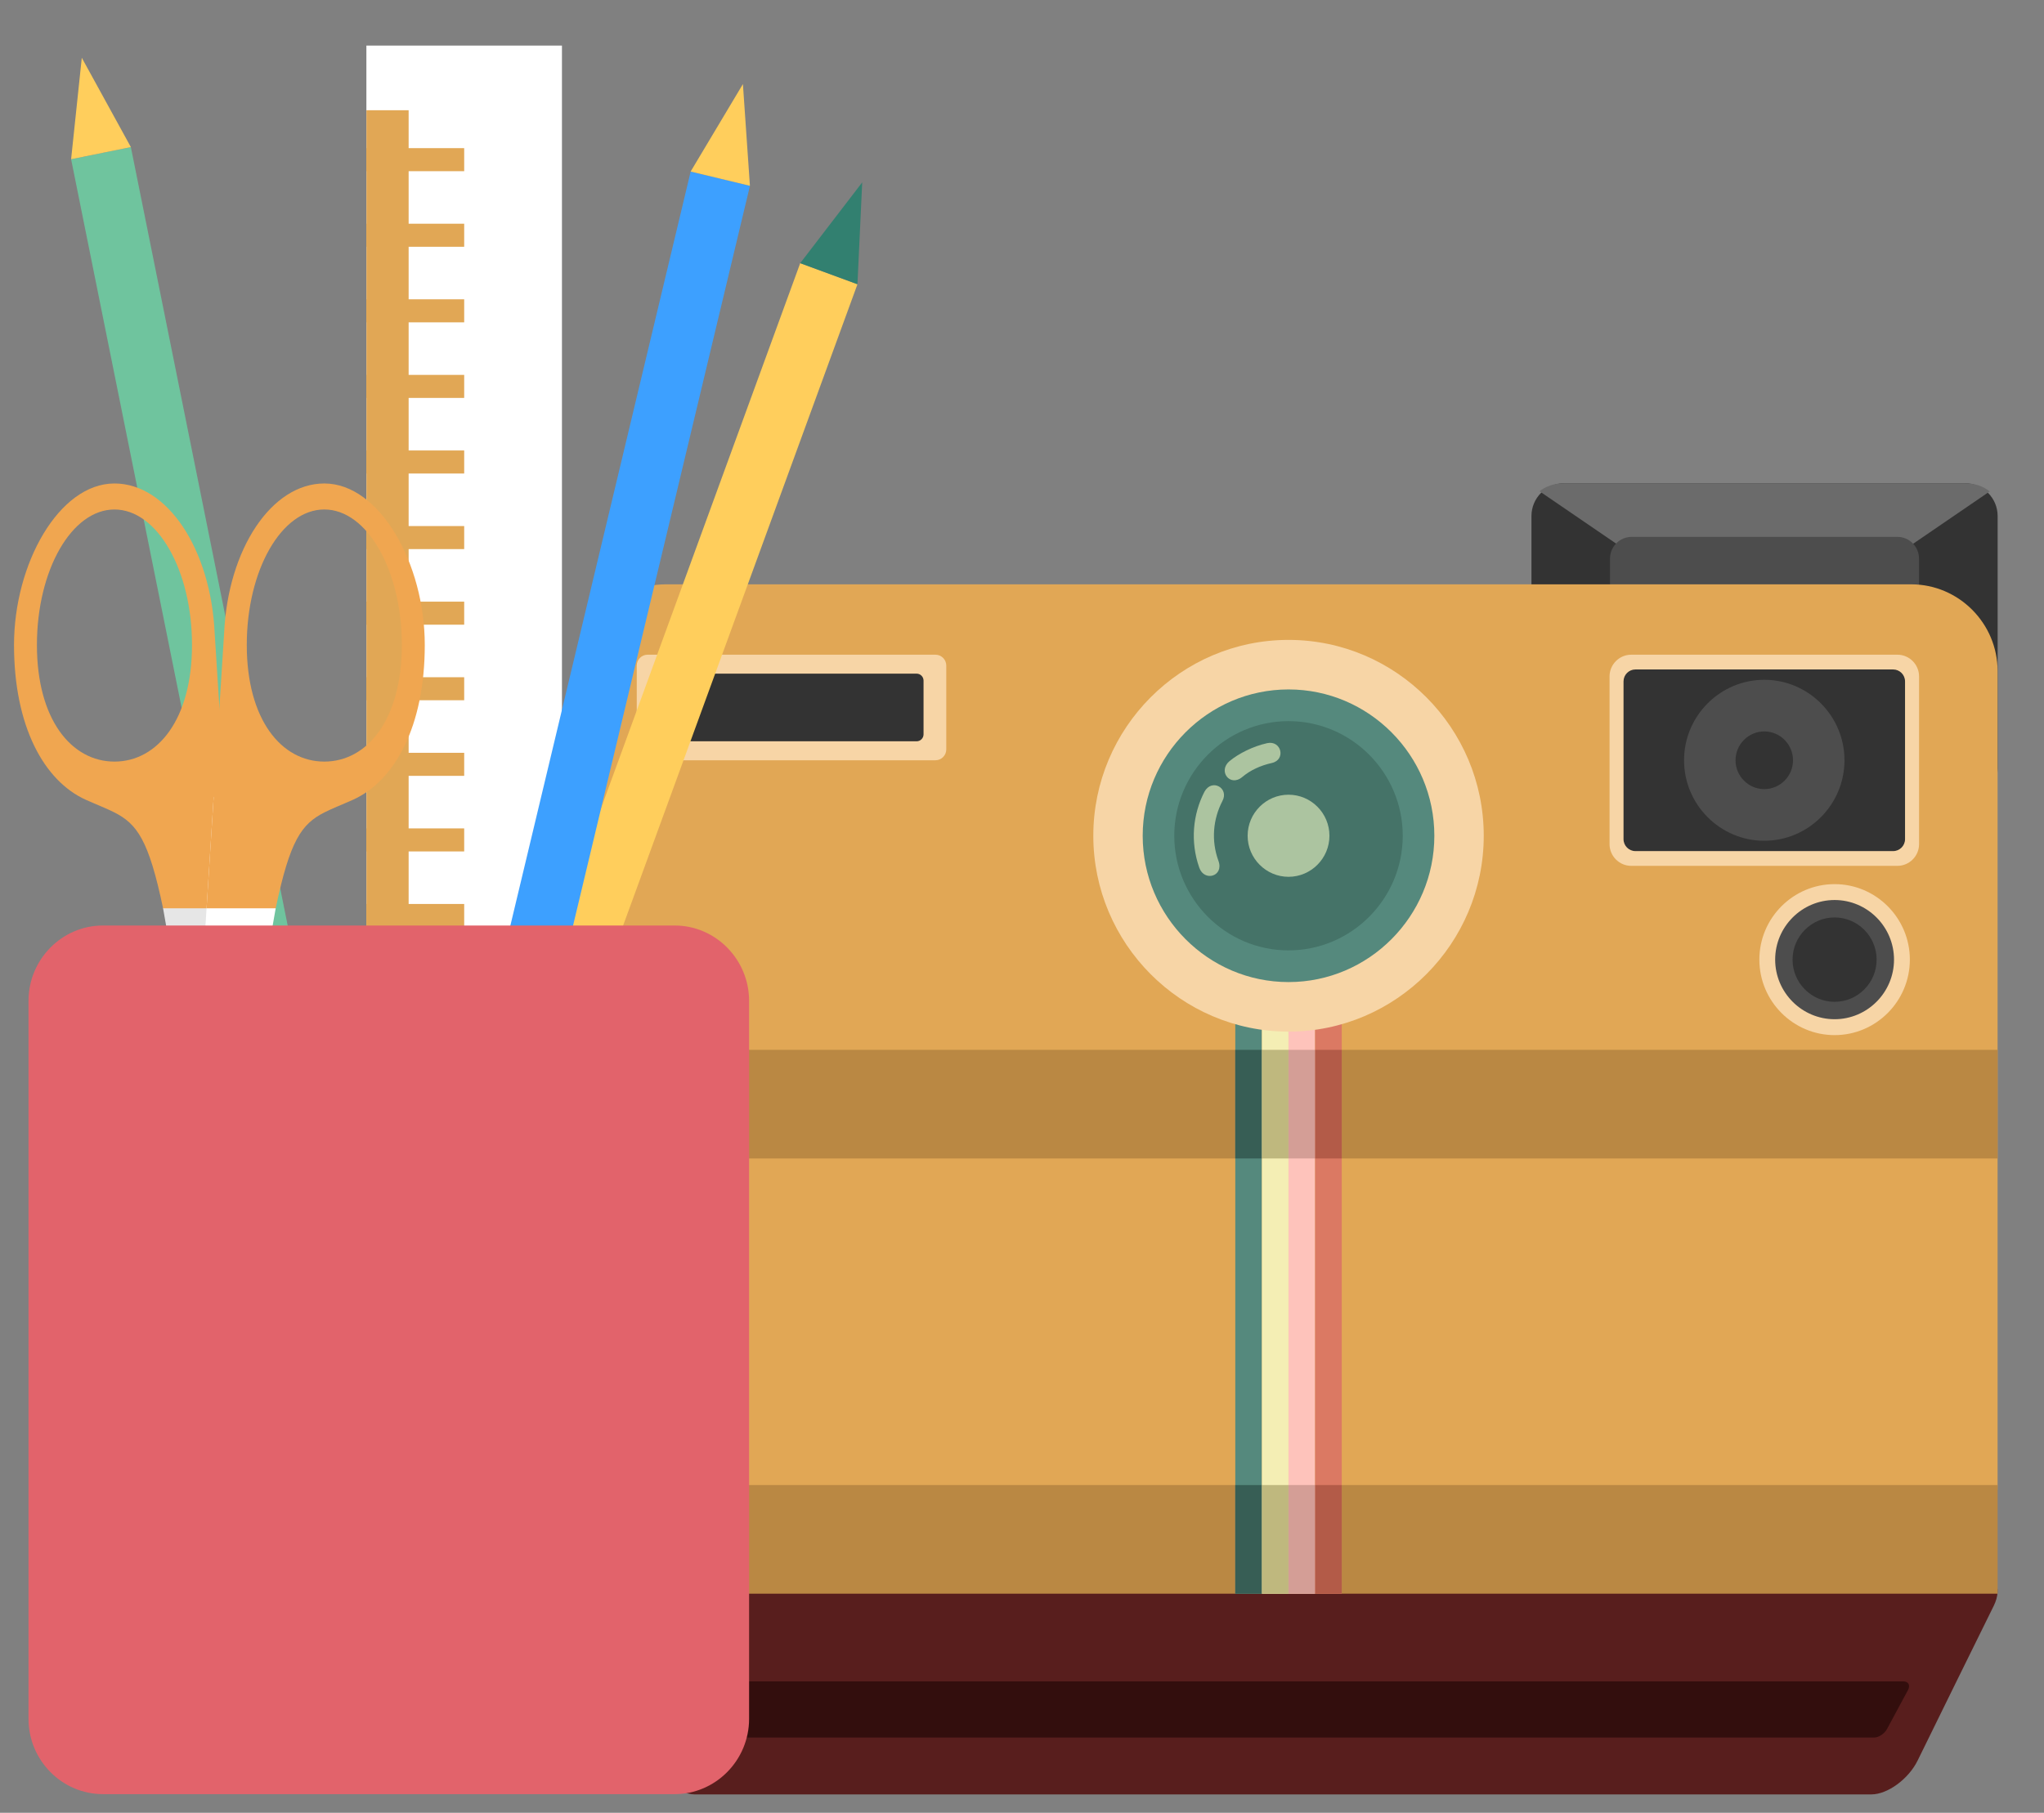 <svg width="124" height="110" viewBox="0 0 124 110" fill="none" xmlns="http://www.w3.org/2000/svg">
<rect x="0" y="0" width="124" height="110" fill="#808080" stroke="none"/>
<g clip-path="url(#clip0_6955_1723)">
<path fill-rule="evenodd" clip-rule="evenodd" d="M46.562 69.519C67.691 69.519 84.82 86.71 84.82 107.913H8.305C8.305 86.71 25.433 69.519 46.562 69.519Z" fill="#6FC49E"/>
<path fill-rule="evenodd" clip-rule="evenodd" d="M94.886 48.624H119.207C120.296 48.624 121.187 47.73 121.187 46.637V31.311C121.187 30.218 120.296 29.325 119.207 29.325H94.886C93.797 29.325 92.906 30.218 92.906 31.311V46.637C92.906 47.73 93.797 48.624 94.886 48.624Z" fill="#333333"/>
<path fill-rule="evenodd" clip-rule="evenodd" d="M114.456 34.092L120.706 29.819C120.343 29.517 119.804 29.325 119.206 29.325H94.885C94.293 29.325 93.76 29.513 93.397 29.811L99.736 34.143L114.456 34.092Z" fill="#6B6B6B"/>
<path fill-rule="evenodd" clip-rule="evenodd" d="M98.985 32.577H115.106C115.829 32.577 116.419 33.169 116.419 33.894V44.053C116.419 44.778 115.829 45.371 115.106 45.371H98.985C98.263 45.371 97.672 44.778 97.672 44.053V33.894C97.672 33.169 98.263 32.577 98.985 32.577Z" fill="#4D4D4D"/>
<path fill-rule="evenodd" clip-rule="evenodd" d="M40.392 35.457H115.943C118.826 35.457 121.184 37.823 121.184 40.717V90.114C121.184 93.007 118.826 95.375 115.943 95.375H40.392C37.509 95.375 35.15 93.007 35.15 90.114V40.717C35.15 37.823 37.509 35.457 40.392 35.457Z" fill="#E1A755"/>
<path fill-rule="evenodd" clip-rule="evenodd" d="M111.297 62.811C113.811 62.811 115.862 60.753 115.862 58.229C115.862 55.707 113.811 53.649 111.297 53.649C108.783 53.649 106.732 55.707 106.732 58.229C106.732 60.753 108.783 62.811 111.297 62.811Z" fill="#F7D5A6"/>
<path fill-rule="evenodd" clip-rule="evenodd" d="M36.519 95.375H119.883C121.03 95.375 121.51 96.304 120.951 97.442C120.181 99.005 119.408 100.569 118.64 102.132L116.337 106.823C115.779 107.96 114.508 108.884 113.527 108.884H42.13C41.15 108.884 39.939 107.764 39.443 106.644L37.394 102.027C36.711 100.487 36.022 98.949 35.337 97.41C34.839 96.292 35.372 95.375 36.519 95.375Z" fill="#581E1D"/>
<path fill-rule="evenodd" clip-rule="evenodd" d="M35.15 96.705H121.186V90.113H35.15V96.705Z" fill="#BA8843"/>
<path fill-rule="evenodd" clip-rule="evenodd" d="M35.15 70.296H121.186V63.704H35.15V70.296Z" fill="#BA8843"/>
<path fill-rule="evenodd" clip-rule="evenodd" d="M40.896 102.026H115.456C115.773 102.026 115.904 102.261 115.751 102.547C115.538 102.942 115.325 103.336 115.114 103.731L114.478 104.914C114.325 105.2 113.974 105.433 113.703 105.433H42.443C42.173 105.433 41.84 105.151 41.703 104.869L41.138 103.704C40.949 103.315 40.76 102.927 40.571 102.54C40.434 102.258 40.581 102.026 40.896 102.026Z" fill="#330E0D"/>
<path fill-rule="evenodd" clip-rule="evenodd" d="M74.939 96.705H76.555V49.239H74.939V96.705Z" fill="#55897D"/>
<path fill-rule="evenodd" clip-rule="evenodd" d="M76.553 96.705H78.168V49.239H76.553V96.705Z" fill="#F4EEB4"/>
<path fill-rule="evenodd" clip-rule="evenodd" d="M78.168 96.705H79.783V49.239H78.168V96.705Z" fill="#FEC3BB"/>
<path fill-rule="evenodd" clip-rule="evenodd" d="M79.783 96.705H81.398V49.239H79.783V96.705Z" fill="#DB7963"/>
<path fill-rule="evenodd" clip-rule="evenodd" d="M74.938 70.296H76.553V63.704H74.938V70.296Z" fill="#375E55"/>
<path fill-rule="evenodd" clip-rule="evenodd" d="M76.553 70.296H78.168V63.704H76.553V70.296Z" fill="#BFB87E"/>
<path fill-rule="evenodd" clip-rule="evenodd" d="M78.168 70.296H79.782V63.704H78.168V70.296Z" fill="#D49E96"/>
<path fill-rule="evenodd" clip-rule="evenodd" d="M79.783 70.296H81.398V63.704H79.783V70.296Z" fill="#B35B48"/>
<path fill-rule="evenodd" clip-rule="evenodd" d="M78.169 62.599C84.692 62.599 90.012 57.258 90.012 50.713C90.012 44.167 84.692 38.829 78.169 38.829C71.646 38.829 66.326 44.167 66.326 50.713C66.326 57.258 71.646 62.599 78.169 62.599Z" fill="#F7D5A6"/>
<path fill-rule="evenodd" clip-rule="evenodd" d="M78.169 59.592C83.041 59.592 87.015 55.603 87.015 50.714C87.015 45.823 83.041 41.835 78.169 41.835C73.296 41.835 69.322 45.823 69.322 50.714C69.322 55.603 73.296 59.592 78.169 59.592Z" fill="#55897D"/>
<path fill-rule="evenodd" clip-rule="evenodd" d="M78.168 57.669C81.984 57.669 85.098 54.544 85.098 50.713C85.098 46.882 81.984 43.758 78.168 43.758C74.352 43.758 71.238 46.882 71.238 50.713C71.238 54.544 74.352 57.669 78.168 57.669Z" fill="#457368"/>
<path fill-rule="evenodd" clip-rule="evenodd" d="M78.169 53.205C79.537 53.205 80.651 52.085 80.651 50.714C80.651 49.341 79.537 48.223 78.169 48.223C76.803 48.223 75.688 49.341 75.688 50.714C75.688 52.085 76.803 53.205 78.169 53.205Z" fill="#ACC4A0"/>
<path fill-rule="evenodd" clip-rule="evenodd" d="M74.597 46.178C75.144 45.727 76.011 45.286 76.871 45.095C77.736 44.904 78.031 46.106 77.15 46.3C76.475 46.45 75.858 46.73 75.361 47.15C74.621 47.773 73.861 46.786 74.597 46.178Z" fill="#ACC4A0"/>
<path fill-rule="evenodd" clip-rule="evenodd" d="M72.756 52.654C72.201 51.08 72.359 49.418 73.069 48.041C73.525 47.215 74.583 47.826 74.156 48.61C73.593 49.694 73.465 51.004 73.918 52.239C74.261 53.176 73.061 53.521 72.756 52.654Z" fill="#ACC4A0"/>
<path fill-rule="evenodd" clip-rule="evenodd" d="M98.959 39.727H115.107C115.829 39.727 116.421 40.32 116.421 41.046V51.222C116.421 51.948 115.829 52.54 115.107 52.54H98.959C98.236 52.54 97.644 51.948 97.644 51.222V41.046C97.644 40.32 98.236 39.727 98.959 39.727Z" fill="#F7D5A6"/>
<path fill-rule="evenodd" clip-rule="evenodd" d="M99.213 40.623H114.849C115.246 40.623 115.57 40.949 115.57 41.347V50.919C115.57 51.319 115.246 51.644 114.849 51.644H99.213C98.816 51.644 98.492 51.319 98.492 50.919V41.347C98.492 40.949 98.816 40.623 99.213 40.623Z" fill="#333333"/>
<path fill-rule="evenodd" clip-rule="evenodd" d="M107.03 51.017C109.71 51.017 111.896 48.823 111.896 46.133C111.896 43.442 109.71 41.25 107.03 41.25C104.35 41.25 102.164 43.442 102.164 46.133C102.164 48.823 104.35 51.017 107.03 51.017Z" fill="#4D4D4D"/>
<path fill-rule="evenodd" clip-rule="evenodd" d="M107.031 47.883C107.991 47.883 108.774 47.097 108.774 46.133C108.774 45.169 107.991 44.383 107.031 44.383C106.07 44.383 105.287 45.169 105.287 46.133C105.287 47.097 106.07 47.883 107.031 47.883Z" fill="#333333"/>
<path fill-rule="evenodd" clip-rule="evenodd" d="M39.286 39.727H56.749C57.111 39.727 57.406 40.023 57.406 40.387V45.474C57.406 45.837 57.111 46.133 56.749 46.133H39.286C38.925 46.133 38.629 45.837 38.629 45.474V40.387C38.629 40.023 38.925 39.727 39.286 39.727Z" fill="#F7D5A6"/>
<path fill-rule="evenodd" clip-rule="evenodd" d="M111.297 61.846C113.281 61.846 114.901 60.223 114.901 58.23C114.901 56.238 113.281 54.613 111.297 54.613C109.312 54.613 107.691 56.238 107.691 58.23C107.691 60.223 109.312 61.846 111.297 61.846Z" fill="#4D4D4D"/>
<path fill-rule="evenodd" clip-rule="evenodd" d="M111.296 60.79C112.7 60.79 113.846 59.641 113.846 58.229C113.846 56.821 112.7 55.67 111.296 55.67C109.891 55.67 108.746 56.821 108.746 58.229C108.746 59.641 109.891 60.79 111.296 60.79Z" fill="#333333"/>
<path fill-rule="evenodd" clip-rule="evenodd" d="M74.938 96.705H76.553V90.113H74.938V96.705Z" fill="#375E55"/>
<path fill-rule="evenodd" clip-rule="evenodd" d="M76.553 96.705H78.168V90.113H76.553V96.705Z" fill="#BFB87E"/>
<path fill-rule="evenodd" clip-rule="evenodd" d="M78.168 96.705H79.782V90.113H78.168V96.705Z" fill="#D49E96"/>
<path fill-rule="evenodd" clip-rule="evenodd" d="M79.783 96.705H81.398V90.113H79.783V96.705Z" fill="#B35B48"/>
<path fill-rule="evenodd" clip-rule="evenodd" d="M40.429 40.877H55.607C55.839 40.877 56.027 41.068 56.027 41.299V44.56C56.027 44.792 55.839 44.982 55.607 44.982H40.429C40.197 44.982 40.008 44.792 40.008 44.56V41.299C40.008 41.068 40.197 40.877 40.429 40.877Z" fill="#333333"/>
<path fill-rule="evenodd" clip-rule="evenodd" d="M22.227 76.236H34.091V2.766H22.227V76.236Z" fill="white"/>
<path fill-rule="evenodd" clip-rule="evenodd" d="M22.229 72.313H24.79V6.689H22.229V72.313Z" fill="#E1A755"/>
<path fill-rule="evenodd" clip-rule="evenodd" d="M22.229 10.388H28.16V8.989H22.229V10.388Z" fill="#E1A755"/>
<path fill-rule="evenodd" clip-rule="evenodd" d="M22.229 14.974H28.16V13.575H22.229V14.974Z" fill="#E1A755"/>
<path fill-rule="evenodd" clip-rule="evenodd" d="M22.229 19.56H28.16V18.162H22.229V19.56Z" fill="#E1A755"/>
<path fill-rule="evenodd" clip-rule="evenodd" d="M22.229 24.146H28.16V22.748H22.229V24.146Z" fill="#E1A755"/>
<path fill-rule="evenodd" clip-rule="evenodd" d="M22.229 28.733H28.16V27.334H22.229V28.733Z" fill="#E1A755"/>
<path fill-rule="evenodd" clip-rule="evenodd" d="M22.229 33.319H28.16V31.921H22.229V33.319Z" fill="#E1A755"/>
<path fill-rule="evenodd" clip-rule="evenodd" d="M22.229 37.906H28.16V36.508H22.229V37.906Z" fill="#E1A755"/>
<path fill-rule="evenodd" clip-rule="evenodd" d="M22.229 42.491H28.16V41.094H22.229V42.491Z" fill="#E1A755"/>
<path fill-rule="evenodd" clip-rule="evenodd" d="M22.229 47.079H28.16V45.68H22.229V47.079Z" fill="#E1A755"/>
<path fill-rule="evenodd" clip-rule="evenodd" d="M22.229 51.665H28.16V50.267H22.229V51.665Z" fill="#E1A755"/>
<path fill-rule="evenodd" clip-rule="evenodd" d="M22.229 56.253H28.16V54.853H22.229V56.253Z" fill="#E1A755"/>
<path fill-rule="evenodd" clip-rule="evenodd" d="M22.229 60.838H28.16V59.44H22.229V60.838Z" fill="#E1A755"/>
<path fill-rule="evenodd" clip-rule="evenodd" d="M22.229 65.425H28.16V64.027H22.229V65.425Z" fill="#E1A755"/>
<path fill-rule="evenodd" clip-rule="evenodd" d="M22.229 70.011H28.16V68.612H22.229V70.011Z" fill="#E1A755"/>
<path fill-rule="evenodd" clip-rule="evenodd" d="M52.018 17.248L48.545 15.97L15.555 106.28L19.027 107.557L52.018 17.248Z" fill="#FFCE5C"/>
<path fill-rule="evenodd" clip-rule="evenodd" d="M52.018 17.247L48.545 15.969L52.306 11.066L52.018 17.247Z" fill="#328070"/>
<path fill-rule="evenodd" clip-rule="evenodd" d="M4.314 9.662L7.939 8.926L26.929 103.206L23.304 103.941L4.314 9.662Z" fill="#6FC49E"/>
<path fill-rule="evenodd" clip-rule="evenodd" d="M4.314 9.661L7.939 8.926L4.962 3.506L4.314 9.661Z" fill="#FFCE5C"/>
<path fill-rule="evenodd" clip-rule="evenodd" d="M41.9 10.409L45.496 11.274L23.136 104.807L19.539 103.942L41.9 10.409Z" fill="#3DA0FF"/>
<path fill-rule="evenodd" clip-rule="evenodd" d="M41.898 10.409L45.494 11.274L45.069 5.101L41.898 10.409Z" fill="#FFCE5C"/>
<path fill-rule="evenodd" clip-rule="evenodd" d="M13.654 48.343L14.788 66.119H11.829L9.893 55.117L13.654 48.343Z" fill="#E6E6E6"/>
<path fill-rule="evenodd" clip-rule="evenodd" d="M6.944 49.3C6.461 49.054 5.898 48.841 5.216 48.535C2.667 47.392 0.85 44.065 0.85 39.137C0.85 34.208 3.579 29.337 6.944 29.337V30.916C4.346 30.916 2.24 34.596 2.24 39.137C2.24 43.677 4.346 46.213 6.944 46.213V49.3ZM6.944 29.337C10.157 29.337 12.787 33.334 13.022 38.402V38.401L14.087 55.117H9.893C9.026 50.972 8.318 50.002 6.944 49.3V46.213C9.542 46.213 11.648 43.677 11.648 39.137C11.648 34.596 9.542 30.916 6.944 30.916V29.337Z" fill="#F0A650"/>
<path fill-rule="evenodd" clip-rule="evenodd" d="M12.964 48.343L11.83 66.12H14.789L16.725 55.117L12.964 48.343Z" fill="white"/>
<path fill-rule="evenodd" clip-rule="evenodd" d="M19.674 29.337C16.463 29.337 13.831 33.334 13.597 38.402V38.401L12.531 55.117H16.726C17.592 50.971 18.3 50.002 19.674 49.3V46.213C17.076 46.213 14.971 43.677 14.971 39.137C14.971 34.595 17.076 30.915 19.674 30.915V29.337ZM19.674 49.3C20.157 49.054 20.721 48.84 21.402 48.535C23.951 47.392 25.769 44.065 25.769 39.137C25.769 34.206 23.04 29.337 19.674 29.337V30.915C22.272 30.915 24.378 34.595 24.378 39.137C24.378 43.677 22.272 46.213 19.674 46.213V49.3Z" fill="#F0A650"/>
<path fill-rule="evenodd" clip-rule="evenodd" d="M13.323 64.256C13.79 64.256 14.171 63.873 14.171 63.404C14.171 62.934 13.79 62.552 13.323 62.552C12.855 62.552 12.475 62.934 12.475 63.404C12.475 63.873 12.855 64.256 13.323 64.256Z" fill="#DE529A"/>
<path fill-rule="evenodd" clip-rule="evenodd" d="M6.242 56.16H40.931C43.414 56.16 45.444 58.218 45.444 60.732V104.298C45.444 106.812 43.414 108.868 40.931 108.868H6.242C3.759 108.868 1.729 106.812 1.729 104.298V60.732C1.729 58.218 3.759 56.16 6.242 56.16Z" fill="#E2636B"/>
</g>
<defs>
<clipPath id="clip0_6955_1723">
<rect width="123.75" height="110" fill="white" transform="translate(0.25)"/>
</clipPath>
</defs>
</svg>
